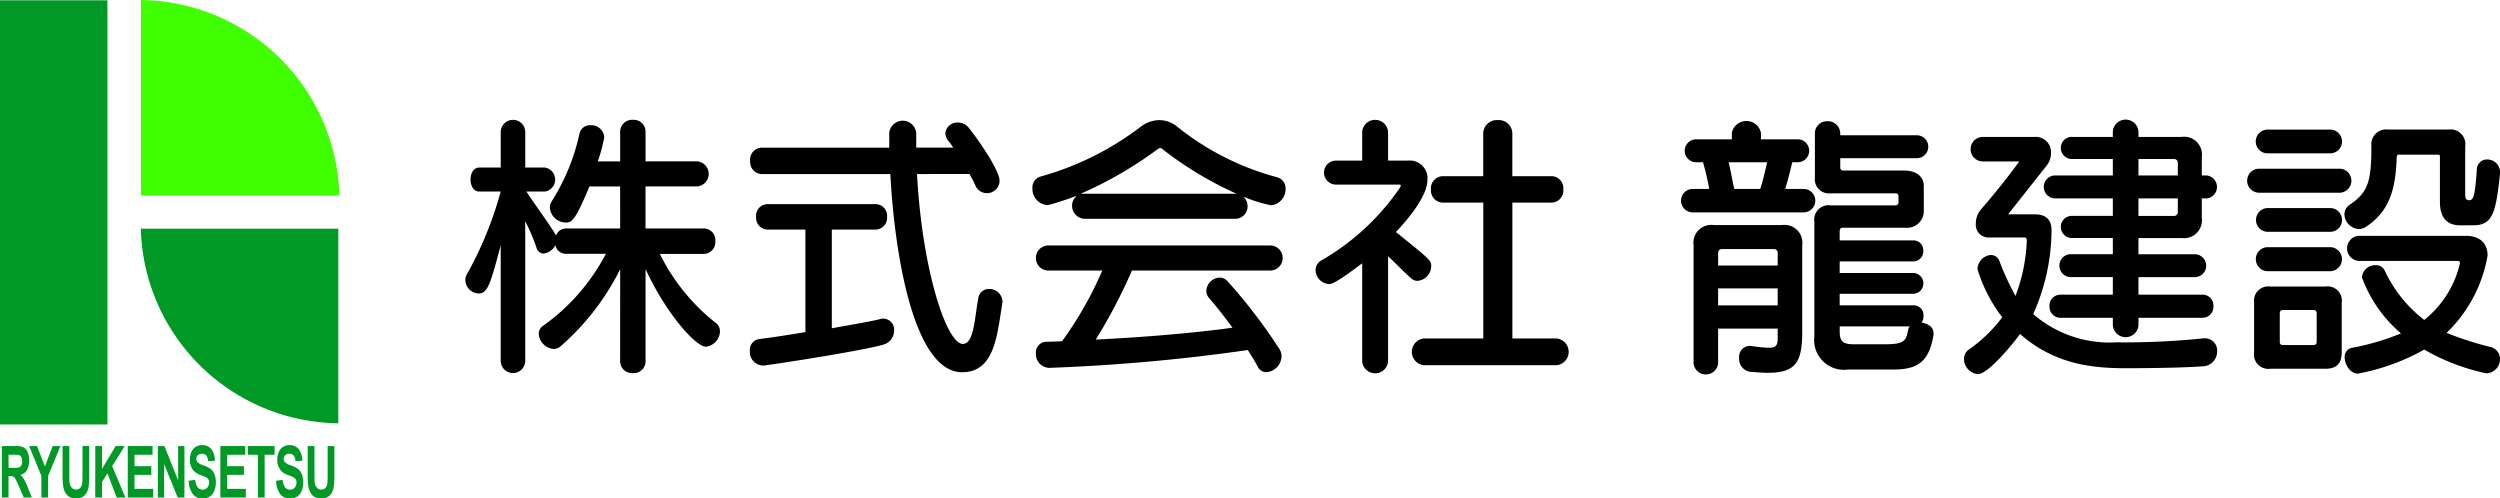 <svg xmlns="http://www.w3.org/2000/svg" xmlns:xlink="http://www.w3.org/1999/xlink" width="216.304" height="43.126" viewBox="0 0 216.304 43.126">
  <defs>
    <clipPath id="clip-path">
      <rect id="長方形_74" data-name="長方形 74" width="216.304" height="43.126" fill="none"/>
    </clipPath>
  </defs>
  <g id="logo" transform="translate(0 0)">
    <g id="グループ_3" data-name="グループ 3" transform="translate(0 0)" clip-path="url(#clip-path)">
      <g id="グループ_72" data-name="グループ 72">
        <path id="パス_575" data-name="パス 575" d="M23.519,0V16.915H40.687A17.385,17.385,0,0,0,23.519,0" transform="translate(-11.326)" fill="#40ff01"/>
        <path id="パス_576" data-name="パス 576" d="M40.588,55V38.159H23.5A17.288,17.288,0,0,0,40.588,55" transform="translate(-11.316 -18.377)" fill="#009925"/>
        <rect id="長方形_73" data-name="長方形 73" width="9.296" height="36.699" transform="translate(0 0.027)" fill="#009925"/>
        <path id="パス_577" data-name="パス 577" d="M.3,78.9V74.448h1.23a1.419,1.419,0,0,1,.674.12.828.828,0,0,1,.336.427,1.824,1.824,0,0,1,.126.7,1.619,1.619,0,0,1-.191.828.849.849,0,0,1-.573.412,1.656,1.656,0,0,1,.313.374,5.57,5.57,0,0,1,.332.723L2.9,78.9H2.2l-.422-.969a7.088,7.088,0,0,0-.308-.655.5.5,0,0,0-.176-.185A.645.645,0,0,0,1,77.042H.881V78.9Zm.584-2.57h.432a1.483,1.483,0,0,0,.525-.054A.372.372,0,0,0,2,76.088a.826.826,0,0,0,.059-.334.736.736,0,0,0-.078-.363.343.343,0,0,0-.22-.175,3.123,3.123,0,0,0-.426-.016H.881Z" transform="translate(-0.143 -35.854)" fill="#009925"/>
        <path id="パス_578" data-name="パス 578" d="M5.922,78.9V77.027l-1.06-2.579h.685l.681,1.762L6.9,74.448h.673L6.505,77.032V78.9Z" transform="translate(-2.342 -35.854)" fill="#009925"/>
        <path id="パス_579" data-name="パス 579" d="M10.441,74.448h.584V76.86q0,.575.022.744a.839.839,0,0,0,.179.439.483.483,0,0,0,.386.165.454.454,0,0,0,.375-.157.723.723,0,0,0,.152-.384q.026-.228.026-.756V74.448h.584v2.339A9.2,9.2,0,0,1,12.7,77.92a1.615,1.615,0,0,1-.175.559,1,1,0,0,1-.341.363,1.03,1.03,0,0,1-.557.135A1.107,1.107,0,0,1,11,78.83a1.049,1.049,0,0,1-.339-.383,1.542,1.542,0,0,1-.164-.494,8.218,8.218,0,0,1-.058-1.13Z" transform="translate(-5.027 -35.854)" fill="#009925"/>
        <path id="パス_580" data-name="パス 580" d="M15.9,78.9V74.448h.584v1.978l1.181-1.978h.786l-1.09,1.735L18.512,78.9h-.756l-.8-2.09-.474.744V78.9Z" transform="translate(-7.658 -35.854)" fill="#009925"/>
        <path id="パス_581" data-name="パス 581" d="M21.324,78.9V74.448h2.146V75.2H21.909v.988h1.453v.75H21.909v1.212h1.617v.75Z" transform="translate(-10.27 -35.854)" fill="#009925"/>
        <path id="パス_582" data-name="パス 582" d="M26.343,78.9V74.448h.569L28.1,77.421V74.448h.543V78.9h-.586L26.886,76v2.9Z" transform="translate(-12.686 -35.854)" fill="#009925"/>
        <path id="パス_583" data-name="パス 583" d="M31.484,77.382l.569-.085a1.338,1.338,0,0,0,.208.647.56.56,0,0,0,.849.023.677.677,0,0,0,.144-.43.555.555,0,0,0-.061-.269.5.5,0,0,0-.21-.193q-.1-.054-.468-.194a1.412,1.412,0,0,1-.659-.44,1.485,1.485,0,0,1-.266-.9,1.606,1.606,0,0,1,.125-.636.978.978,0,0,1,.361-.452,1.014,1.014,0,0,1,.57-.154.96.96,0,0,1,.82.368,1.662,1.662,0,0,1,.289.981l-.584.039a.953.953,0,0,0-.161-.494.452.452,0,0,0-.37-.15.508.508,0,0,0-.4.161.4.4,0,0,0-.093.276.427.427,0,0,0,.087.27,1.275,1.275,0,0,0,.537.3,2.239,2.239,0,0,1,.631.32,1.094,1.094,0,0,1,.32.453,1.9,1.9,0,0,1,.116.709,1.856,1.856,0,0,1-.138.717,1.043,1.043,0,0,1-.391.5,1.142,1.142,0,0,1-.63.162.992.992,0,0,1-.843-.39,2.154,2.154,0,0,1-.351-1.137" transform="translate(-15.162 -35.783)" fill="#009925"/>
        <path id="パス_584" data-name="パス 584" d="M36.777,78.9V74.448h2.146V75.2H37.362v.988h1.453v.75H37.362v1.212h1.617v.75Z" transform="translate(-17.711 -35.854)" fill="#009925"/>
        <path id="パス_585" data-name="パス 585" d="M42.244,78.9V75.2h-.859v-.753h2.3V75.2h-.857v3.7Z" transform="translate(-19.93 -35.854)" fill="#009925"/>
        <path id="パス_586" data-name="パス 586" d="M46.069,77.382l.569-.085a1.338,1.338,0,0,0,.208.647.56.56,0,0,0,.849.023.679.679,0,0,0,.143-.43.555.555,0,0,0-.06-.269.508.508,0,0,0-.21-.193q-.1-.054-.468-.194a1.412,1.412,0,0,1-.659-.44,1.485,1.485,0,0,1-.266-.9,1.606,1.606,0,0,1,.125-.636.978.978,0,0,1,.361-.452,1.014,1.014,0,0,1,.569-.154.96.96,0,0,1,.821.368,1.662,1.662,0,0,1,.289.981l-.585.039a.949.949,0,0,0-.161-.494.452.452,0,0,0-.37-.15.509.509,0,0,0-.4.161.4.4,0,0,0-.092.276.427.427,0,0,0,.087.27,1.275,1.275,0,0,0,.537.3,2.247,2.247,0,0,1,.631.32,1.094,1.094,0,0,1,.32.453,1.9,1.9,0,0,1,.116.709,1.856,1.856,0,0,1-.138.717,1.043,1.043,0,0,1-.391.5,1.142,1.142,0,0,1-.63.162.992.992,0,0,1-.843-.39,2.15,2.15,0,0,1-.351-1.137" transform="translate(-22.186 -35.783)" fill="#009925"/>
        <path id="パス_587" data-name="パス 587" d="M51.354,74.448h.584V76.86q0,.575.022.744a.843.843,0,0,0,.179.439.483.483,0,0,0,.386.165.453.453,0,0,0,.375-.157.723.723,0,0,0,.152-.384q.026-.228.026-.756V74.448h.584v2.339a9.2,9.2,0,0,1-.047,1.133,1.6,1.6,0,0,1-.175.559,1,1,0,0,1-.341.363,1.03,1.03,0,0,1-.557.135,1.107,1.107,0,0,1-.629-.147,1.049,1.049,0,0,1-.339-.383,1.542,1.542,0,0,1-.164-.494,8.219,8.219,0,0,1-.058-1.13Z" transform="translate(-24.73 -35.854)" fill="#009925"/>
      </g>
      <path id="パス_588" data-name="パス 588" d="M91.068,32.924a21.532,21.532,0,0,1-5.132,6.648.947.947,0,0,1-.63.257,1.421,1.421,0,0,1-1.283-1.306.824.824,0,0,1,.373-.7,17.686,17.686,0,0,0,5.435-6.229H86.4a.922.922,0,0,1-.933-.746,1.349,1.349,0,0,1-1.026.723.644.644,0,0,1-.607-.49,16.146,16.146,0,0,0-.98-2.309V40.879a1.062,1.062,0,0,1-2.123,0V30.848c-.91,3.476-1.143,4.176-1.936,4.176a1.19,1.19,0,0,1-1.12-1.143.947.947,0,0,1,.117-.49,31.73,31.73,0,0,0,2.939-7.185H78.868c-.49,0-.746-.514-.746-1.05,0-.514.257-1.026.746-1.026h1.866v-3.1a1.062,1.062,0,0,1,2.123,0v3.1h1.7a1.051,1.051,0,0,1,0,2.076H82.95c1.026,1.539,2.053,2.892,2.566,3.8A.93.93,0,0,1,86.4,29.4h4.666V25.763H88.408c-1.26,3.055-1.563,3.125-2.076,3.125a1.411,1.411,0,0,1-1.353-1.306.98.98,0,0,1,.14-.49,18.189,18.189,0,0,0,2.426-5.878.917.917,0,0,1,.956-.746,1.12,1.12,0,0,1,1.19,1.026,12.485,12.485,0,0,1-.56,2.1h1.936V21.027A1.034,1.034,0,0,1,92.164,20a1.022,1.022,0,0,1,1.1,1.026v2.566h4.456a1.088,1.088,0,0,1,0,2.17H93.261V29.4H98.3a1,1,0,0,1,1,1.1,1.016,1.016,0,0,1-1,1.1H94.5a17.4,17.4,0,0,0,4.876,6,.869.869,0,0,1,.326.7,1.381,1.381,0,0,1-1.213,1.33c-.91,0-3.5-2.963-5.225-6.718v7.978a1.022,1.022,0,0,1-1.1,1.026,1.034,1.034,0,0,1-1.1-1.026Z" transform="translate(-37.41 -9.632)"/>
      <path id="パス_589" data-name="パス 589" d="M129.959,29.561h-3.266a1.016,1.016,0,0,1-1-1.1,1,1,0,0,1,1-1.1h9.331a1,1,0,0,1,1,1.1,1.016,1.016,0,0,1-1,1.1h-3.779V38.1c1.8-.327,3.335-.583,4.175-.793a1.171,1.171,0,0,1,.28-.047.958.958,0,0,1,.933,1.026,1.267,1.267,0,0,1-.956,1.236c-1.26.373-6.3,1.236-10.287,1.8h-.163a1.175,1.175,0,0,1-1.073-1.26.933.933,0,0,1,.793-1.026c1.283-.163,2.636-.373,4.012-.607Zm9.657-4.806c.443,8.328,2.566,14.7,3.966,14.7.98,0,1.026-2.356,1.33-3.919a.929.929,0,0,1,.956-.84,1.139,1.139,0,0,1,1.143,1.12c0,.07-.023.117-.023.187-.443,2.636-.63,5.9-3.476,5.9-3.989,0-5.785-9.4-6.205-17.145H126.179a1.043,1.043,0,0,1-1-1.143,1.031,1.031,0,0,1,1-1.143h11.034V21.232a1.169,1.169,0,0,1,2.333,0v1.236h3.2a4.554,4.554,0,0,0-.42-.583,1.121,1.121,0,0,1-.257-.677,1.038,1.038,0,0,1,1.1-.91,1.216,1.216,0,0,1,.933.467c1.073,1.353,2.659,3.756,2.659,4.572a1.094,1.094,0,0,1-1.12,1.073,1.075,1.075,0,0,1-.98-.677,7.965,7.965,0,0,0-.513-.98Z" transform="translate(-60.274 -9.697)"/>
      <path id="パス_590" data-name="パス 590" d="M176.792,28.584a1.13,1.13,0,0,1-.63-2.006c-.56.233-1.493.537-2.286.77a1.835,1.835,0,0,1-.327.047,1.4,1.4,0,0,1-1.236-1.446.978.978,0,0,1,.723-1.026,25.491,25.491,0,0,0,8.631-4.292,2.679,2.679,0,0,1,1.609-.583,2.432,2.432,0,0,1,1.587.583,23.4,23.4,0,0,0,8.631,4.362.986.986,0,0,1,.723,1,1.4,1.4,0,0,1-1.26,1.423,12.071,12.071,0,0,1-2.379-.746,1.172,1.172,0,0,1,.35.816,1.07,1.07,0,0,1-1.05,1.1Zm4.129,4.479a46.28,46.28,0,0,1-3.126,5.971c5.342-.257,9.681-.723,11.827-1.026-.7-.956-1.376-1.82-2.006-2.543a.985.985,0,0,1-.257-.677,1.215,1.215,0,0,1,1.19-1.119.941.941,0,0,1,.63.3,46.6,46.6,0,0,1,4.5,5.878,1.117,1.117,0,0,1,.187.653,1.412,1.412,0,0,1-1.306,1.353.806.806,0,0,1-.746-.467c-.257-.49-.56-.956-.863-1.446a161,161,0,0,1-17.146,1.54h-.069a1.181,1.181,0,0,1-1.12-1.26.923.923,0,0,1,.933-1c.467,0,.886-.023,1.33-.047a31.488,31.488,0,0,0,3.476-6.111H173.62a1.088,1.088,0,0,1,0-2.17h19.338a1.088,1.088,0,0,1,0,2.17Zm9.051-6.648a30.935,30.935,0,0,1-6.461-3.9.251.251,0,0,0-.14-.046.337.337,0,0,0-.163.046,33.854,33.854,0,0,1-6.718,3.9Z" transform="translate(-82.986 -9.654)"/>
      <path id="パス_591" data-name="パス 591" d="M223.6,32.411c-2.123,1.61-2.612,1.8-2.869,1.8a1.244,1.244,0,0,1-1.166-1.213.944.944,0,0,1,.513-.84,20.753,20.753,0,0,0,6.812-6.322c.023-.069.047-.093.047-.14a.1.1,0,0,0-.093-.093H221.29a1.039,1.039,0,0,1,0-2.076H223.6v-2.5a1.124,1.124,0,0,1,2.239,0v2.5h1.726a1.53,1.53,0,0,1,1.68,1.633c0,.443-.093,1.749-2.729,4.548,3.056,2.449,3.056,2.473,3.056,2.963a1.289,1.289,0,0,1-1.166,1.26.8.8,0,0,1-.607-.257c-.583-.49-1.446-1.423-1.96-1.866v9.1a1.124,1.124,0,0,1-2.239,0Zm5.3,8.817a1.166,1.166,0,0,1,0-2.309h5.178V27.162H230.55a1.057,1.057,0,0,1-1-1.143,1.045,1.045,0,0,1,1-1.143h3.522V21.167a1.178,1.178,0,0,1,1.283-1.143,1.164,1.164,0,0,1,1.236,1.143v3.709H240a1.031,1.031,0,0,1,1,1.143,1.043,1.043,0,0,1-1,1.143h-3.406V38.919h3.849a1.163,1.163,0,0,1,0,2.309Z" transform="translate(-105.741 -9.632)"/>
      <path id="パス_592" data-name="パス 592" d="M281.592,28.1a1.015,1.015,0,0,1,0-2.03h1.423a21.889,21.889,0,0,0-.537-2.309h-.56a.992.992,0,1,1,0-1.983h3.055v-.56a1.286,1.286,0,0,1,2.519,0v.56h3.149a.992.992,0,1,1,0,1.983H290.2c-.163.723-.42,1.68-.607,2.309h1.586a1.015,1.015,0,1,1,0,2.03Zm7.348,10.054h-5.155v3.033a1.07,1.07,0,0,1-2.123,0V30.946a1.546,1.546,0,0,1,1.75-1.75h5.9a1.546,1.546,0,0,1,1.75,1.75v7.488c0,2.636-.56,3.546-2.986,3.546-.443,0-.956-.047-1.562-.093a1.126,1.126,0,0,1-.91-1.19.95.95,0,0,1,.934-1.05c.07,0,.116.023.186.023a11.057,11.057,0,0,0,1.47.14c.607,0,.746-.21.746-.863Zm0-6.508c0-.257-.117-.374-.373-.374h-4.408c-.257,0-.373.117-.373.374V32.7h5.155Zm0,3.032h-5.156v1.47h5.156Zm-4.246-10.917c.187.746.35,1.726.49,2.309h2.239c.209-.56.419-1.54.607-2.309Zm17.729,14.929c-.4,2.449-1.47,3.009-3.569,3.009h-3.849a2.576,2.576,0,0,1-2.893-2.869V28.893a1.237,1.237,0,0,1,1.4-1.4h5.6c.186,0,.28-.093.28-.3v-.443c0-.21-.094-.3-.28-.3h-5.552a1.237,1.237,0,0,1-1.4-1.4V21.312a1.046,1.046,0,0,1,1.073-1.1,1.07,1.07,0,0,1,1.12,1.1v.117h6.625a.991.991,0,1,1,0,1.982h-6.625V24.2a.257.257,0,0,0,.28.28h5.248c.933,0,1.7.42,1.7,1.353V27.89a1.451,1.451,0,0,1-1.563,1.54h-5.435c-.187,0-.28.093-.28.3v.793h6.345a.849.849,0,0,1,.887.91.861.861,0,0,1-.887.91h-6.345v1h6.345a.9.9,0,0,1,0,1.8h-6.345v1h6.368a.849.849,0,0,1,.886.91,1,1,0,0,1-.163.583c.513.093,1.026.35,1.026.91Zm-8.118-.723v.443c0,.863.3,1.1,1.213,1.1h2.706c1.539,0,1.819-.233,1.982-1.143a.852.852,0,0,1,.163-.4Z" transform="translate(-135.131 -9.724)"/>
      <path id="パス_593" data-name="パス 593" d="M348.672,38.886a1.062,1.062,0,0,1,1.025,1.143,1.284,1.284,0,0,1-1.283,1.283c-2.193.163-6.345.163-6.578.163-2.753,0-6.135-.257-9.191-2.963-.514.723-2.73,3.476-3.663,3.476a1.337,1.337,0,0,1-1.19-1.306.993.993,0,0,1,.443-.84,12.561,12.561,0,0,0,2.87-2.776,12.859,12.859,0,0,1-2.147-4.175,1.262,1.262,0,0,1,1.166-1.213.793.793,0,0,1,.746.56,24.219,24.219,0,0,0,1.376,2.986,14.941,14.941,0,0,0,.98-4.782c0-.163-.024-.28-.234-.28h-2.986a1.1,1.1,0,0,1-1.19-1.19,1.871,1.871,0,0,1,.444-1.236c1.96-2.239,3.312-4.152,3.312-4.152h-3.2a1.063,1.063,0,0,1,0-2.123h4.572a1.31,1.31,0,0,1,1.376,1.377,1.731,1.731,0,0,1-.373,1.1l-3.336,4.222h2.309c.933,0,1.446.443,1.446,1.353v.117a17.839,17.839,0,0,1-1.586,7.161A10.11,10.11,0,0,0,341,39.235a65.849,65.849,0,0,0,7.558-.35Zm-5.785-1.773v.677a1.114,1.114,0,0,1-2.216,0v-.677h-4.525a.954.954,0,0,1-.956-1,.942.942,0,0,1,.956-1h4.525V33.591h-3.663a.992.992,0,0,1,0-1.983h3.663v-1.4h-3.5a.957.957,0,0,1-1-.956.944.944,0,0,1,1-.956h3.5V26.779h-5.016a.992.992,0,0,1,0-1.983h5.016V23.373h-3.5a.957.957,0,0,1-1-.956.944.944,0,0,1,1-.956h3.5v-.467a1.111,1.111,0,0,1,2.216,0v.467h3.732a1.546,1.546,0,0,1,1.75,1.75V24.8h.443a1,1,0,0,1,0,1.983h-.443v1.68a1.556,1.556,0,0,1-1.75,1.75h-3.732v1.4h4.9a.992.992,0,0,1,0,1.983h-4.9v1.516h5.528a.929.929,0,0,1,.956,1,.941.941,0,0,1-.956,1Zm3.406-13.366a.327.327,0,0,0-.35-.373h-3.055V24.8h3.406Zm0,3.033h-3.406V28.3h3.055a.327.327,0,0,0,.35-.373Z" transform="translate(-157.865 -9.616)"/>
      <path id="パス_594" data-name="パス 594" d="M376.023,27.091a1.04,1.04,0,0,1,0-2.076h7.092a1.042,1.042,0,0,1,0,2.076Zm1.026,15.233a1.244,1.244,0,0,1-1.4-1.423V36.609a1.237,1.237,0,0,1,1.4-1.4h4.782a1.228,1.228,0,0,1,1.4,1.4V40.9c0,.956-.443,1.423-1.4,1.423Zm-.3-18.638a1.029,1.029,0,0,1,0-2.053H382.3a1.029,1.029,0,0,1,0,2.053Zm0,10.194a1.042,1.042,0,0,1,0-2.076H382.3a1.042,1.042,0,0,1,0,2.076Zm.023-3.406a1.029,1.029,0,0,1,0-2.053H382.3a1.029,1.029,0,0,1,0,2.053Zm4.292,7.068c0-.21-.093-.3-.3-.3h-2.613c-.187,0-.28.093-.28.3v2.449a.247.247,0,0,0,.28.28h2.613c.21,0,.3-.093.3-.28ZM393.5,29.914c-1.213,0-1.773-.7-1.773-2.053v-3.9c0-.14-.047-.163-.233-.163H388.2c-.163,0-.186.046-.21.209-.093,2.823-.63,4.712-2.706,6.065a1.105,1.105,0,0,1-.583.163,1.315,1.315,0,0,1-1.236-1.26,1,1,0,0,1,.49-.863c1.563-1.073,1.843-1.983,1.843-5.085a1.28,1.28,0,0,1,1.446-1.4h5.225a1.275,1.275,0,0,1,1.446,1.446v4.175c0,.327.07.49.35.49.373,0,.49-.35.653-2.612a.878.878,0,0,1,.91-.91,1.1,1.1,0,0,1,1.1,1.119v.117c-.35,3.2-.583,4.456-2.263,4.456Zm-.047,3.266c0-.117-.047-.187-.187-.187H384.7a1.088,1.088,0,0,1,0-2.17h9.261c1.236,0,1.89.653,1.89,1.7a12.139,12.139,0,0,1-3.546,6.695,27.456,27.456,0,0,0,3.756,1.213,1.05,1.05,0,0,1,.863,1.05,1.218,1.218,0,0,1-1.19,1.236,18.182,18.182,0,0,1-5.365-2.053,18.62,18.62,0,0,1-5.6,2.053.4.4,0,0,1-.163.023c-.607,0-1.12-.747-1.12-1.4a.785.785,0,0,1,.7-.84,21.467,21.467,0,0,0,4.175-1.236,11.571,11.571,0,0,1-3.382-4.852,1.155,1.155,0,0,1,1.189-1.05.811.811,0,0,1,.77.443A11.583,11.583,0,0,0,390.37,38.1a8.817,8.817,0,0,0,3.079-4.852Z" transform="translate(-180.621 -10.418)"/>
    </g>
  </g>
</svg>
